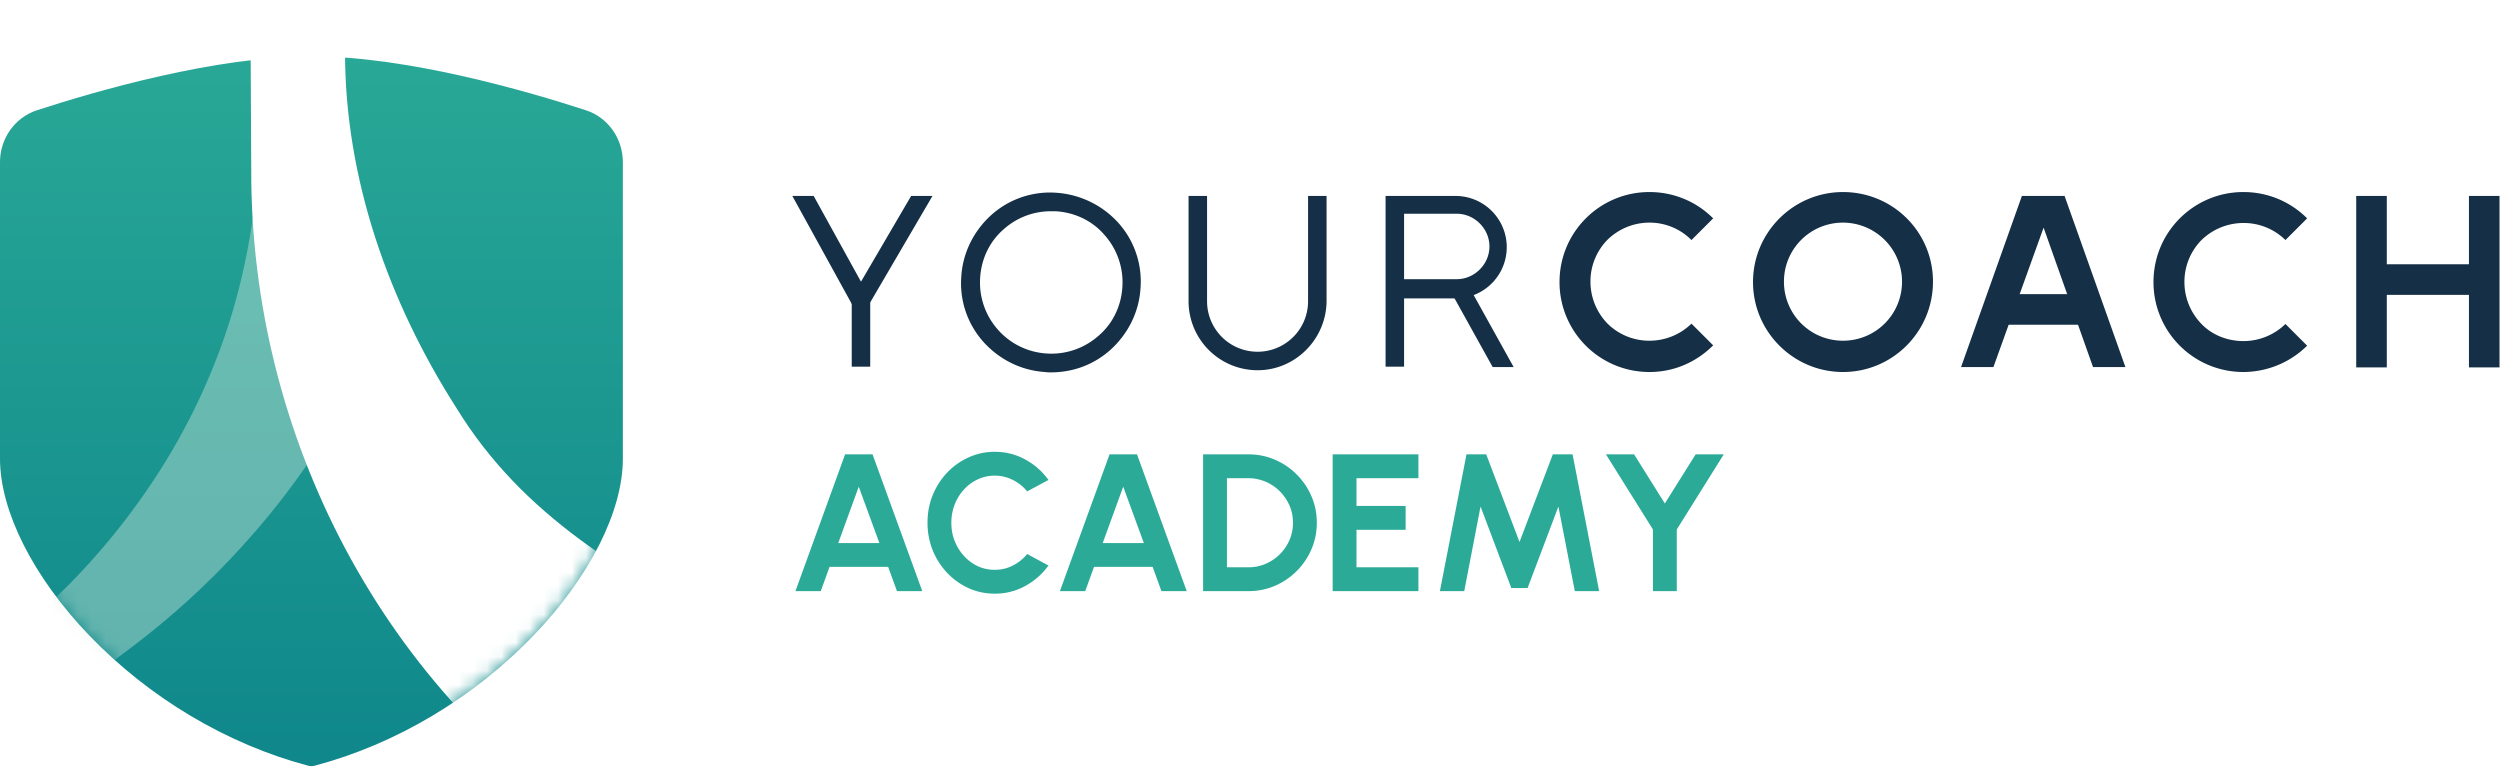 <svg xmlns="http://www.w3.org/2000/svg" width="177" height="55" fill="none">
    <path fill="#142F46"
        d="M130.484 15.762a4.17 4.17 0 0 0-4.18 4.18 4.17 4.17 0 0 0 4.18 4.18 4.17 4.17 0 0 0 4.18-4.18 4.186 4.186 0 0 0-4.18-4.18m0 10.576c-3.5 0-6.371-2.845-6.371-6.37 0-3.5 2.846-6.371 6.371-6.371s6.371 2.82 6.371 6.345-2.845 6.396-6.371 6.396M176.966 13.874h-2.165v12.137h2.165zM168.986 13.874h-2.166v12.137h2.166z" />
    <path fill="#142F46"
        d="M175.785 18.709h-7.982v2.166h7.982zM147.858 20.824h-6.522v2.166h6.522zM116.785 26.338a6.35 6.35 0 0 1-4.508-1.863 6.35 6.35 0 0 1-1.863-4.507c0-1.688.655-3.3 1.863-4.508a6.35 6.35 0 0 1 4.508-1.863c1.687 0 3.299.654 4.507 1.863l-1.536 1.536a4.17 4.17 0 0 0-2.971-1.234 4.25 4.25 0 0 0-2.971 1.209 4.2 4.2 0 0 0-1.209 2.971c0 1.108.428 2.166 1.209 2.972a4.2 4.2 0 0 0 2.971 1.208 4.25 4.25 0 0 0 2.971-1.208l1.536 1.536c-1.208 1.209-2.795 1.888-4.507 1.888" />
    <path fill="#142F46"
        d="m141.135 25.986 3.551-9.87 3.5 9.87h2.292l-4.306-12.112h-3.022l-4.306 12.112zM158.838 26.338a6.35 6.35 0 0 1-4.508-1.863 6.35 6.35 0 0 1-1.863-4.507c0-1.688.655-3.3 1.863-4.508a6.35 6.35 0 0 1 4.508-1.863c1.687 0 3.298.654 4.507 1.863l-1.536 1.536a4.2 4.2 0 0 0-2.971-1.208 4.26 4.26 0 0 0-2.972 1.208 4.21 4.21 0 0 0-1.208 2.972c0 1.108.428 2.165 1.208 2.97.781.807 1.864 1.21 2.972 1.21a4.25 4.25 0 0 0 2.971-1.21l1.536 1.537a6.45 6.45 0 0 1-4.507 1.863M61.612 20.925h-1.31v5.036h1.31z" />
    <path fill="#142F46"
        d="m64.508 13.874-3.55 6.069-3.35-6.069h-1.51l4.81 8.738 5.111-8.738zM89.036 26.213a4.89 4.89 0 0 1-4.886-4.885v-7.454h1.31v7.454a3.573 3.573 0 0 0 3.576 3.575 3.573 3.573 0 0 0 3.575-3.575v-7.454h1.31v7.454c-.026 2.694-2.216 4.885-4.885 4.885M99.409 19.766h3.727c1.259 0 2.317-1.057 2.317-2.316 0-1.26-1.058-2.317-2.317-2.317h-3.727zm0 6.195h-1.31V13.874h5.037a3.627 3.627 0 0 1 0 7.252h-3.727z" />
    <path fill="#142F46"
        d="m107.166 25.986-3.273-5.892-1.133.63 2.921 5.262zM74.404 14.957a4.98 4.98 0 0 0-3.324 1.259c-1.032.881-1.611 2.14-1.687 3.475a5.03 5.03 0 0 0 1.26 3.651 5 5 0 0 0 3.474 1.687 5.03 5.03 0 0 0 3.652-1.259c1.032-.881 1.611-2.14 1.687-3.475a5.03 5.03 0 0 0-1.26-3.651c-.88-1.032-2.14-1.612-3.474-1.687zm0 11.407c-.126 0-.277 0-.403-.025-1.687-.1-3.248-.881-4.381-2.14a6.22 6.22 0 0 1-1.561-4.609c.1-1.687.88-3.248 2.14-4.381a6.22 6.22 0 0 1 4.608-1.561 6.52 6.52 0 0 1 4.382 2.14 6.22 6.22 0 0 1 1.56 4.608c-.1 1.687-.88 3.248-2.14 4.382-1.183 1.057-2.669 1.586-4.205 1.586" />
    <path fill="#2BAB97"
        d="M120.051 32.168h1.992l-3.327 5.319v4.364h-1.688v-4.364l-3.327-5.319h1.992l2.179 3.479zM101.945 41.851l1.882-9.683h1.397l2.358 6.204 2.359-6.204h1.397l1.881 9.683h-1.722l-1.162-5.99-2.179 5.769h-1.155l-2.178-5.769-1.155 5.99zM94.352 41.851v-9.683h6.072v1.688h-4.385v1.964h3.48v1.688h-3.48v2.655h4.385v1.688zM85.18 41.851v-9.683h3.209q1.003 0 1.874.38a4.8 4.8 0 0 1 1.543 1.045 4.8 4.8 0 0 1 1.044 1.542q.38.872.38 1.875 0 1.002-.38 1.88a4.93 4.93 0 0 1-2.587 2.587 4.7 4.7 0 0 1-1.874.374zm1.687-1.687h1.522q.643 0 1.21-.242.575-.249 1.01-.678.436-.435.685-1.003a3.1 3.1 0 0 0 .249-1.231q0-.657-.25-1.225a3.3 3.3 0 0 0-.684-1.003 3.16 3.16 0 0 0-2.22-.926h-1.522zM78.557 32.168H80.5l3.52 9.683h-1.79l-.623-1.715h-4.15l-.623 1.715h-1.791zm-.485 6.28h2.912l-1.46-3.99zM70.427 42.031q-.982 0-1.847-.387a4.9 4.9 0 0 1-1.522-1.086 5.2 5.2 0 0 1-1.024-1.598 5.2 5.2 0 0 1-.366-1.95q0-1.046.366-1.95a5.1 5.1 0 0 1 1.024-1.599 4.8 4.8 0 0 1 1.522-1.078 4.4 4.4 0 0 1 1.847-.395q1.175 0 2.164.547.99.54 1.64 1.445l-1.508.81a3 3 0 0 0-1.017-.81 2.8 2.8 0 0 0-1.28-.304q-.636 0-1.196.263-.56.255-.982.72-.422.456-.657 1.064-.235.602-.235 1.287 0 .69.235 1.293.242.602.664 1.065.422.457.975.72.56.255 1.197.255.691.001 1.286-.304a3.1 3.1 0 0 0 1.01-.816l1.508.816q-.65.9-1.64 1.446a4.4 4.4 0 0 1-2.164.546M59.832 32.168h1.944l3.52 9.683h-1.791l-.623-1.715h-4.15l-.622 1.715h-1.792zm-.484 6.28h2.912l-1.46-3.99z" />
    <g filter="url(#a)">
        <path fill="url(#b)" fill-rule="evenodd"
            d="M21.823 54.212c.148.04.304.04.452 0 5.752-1.52 11.266-4.805 15.526-9.247 3.943-4.111 6.297-8.779 6.297-12.486V11.483c0-1.67-1.038-3.163-2.626-3.68-4.205-1.37-12.662-3.816-19.423-3.816S6.83 6.434 2.626 7.803C1.038 8.32 0 9.813 0 11.483V32.48c0 3.707 2.354 8.375 6.297 12.486 4.26 4.442 9.774 7.726 15.526 9.247"
            clip-rule="evenodd" />
    </g>
    <mask id="c" width="45" height="55" x="0" y="0" maskUnits="userSpaceOnUse" style="mask-type:alpha">
        <path fill="#000" fill-rule="evenodd"
            d="M21.823 54.212c.148.04.304.04.452 0 5.752-1.52 11.266-4.805 15.526-9.247 3.943-4.111 6.297-8.779 6.297-12.486V10.26a.85.85 0 0 0-.146-.477.87.87 0 0 0-.39-.318S30.072.336 20.996.336.535 9.464.535 9.464a.87.87 0 0 0-.39.318.85.85 0 0 0-.146.477v22.22c0 3.707 2.353 8.375 6.297 12.486 4.26 4.442 9.774 7.726 15.526 9.247"
            clip-rule="evenodd" />
    </mask>
    <g mask="url(#c)">
        <path fill="#DAEEE1" fill-opacity=".4"
            d="M-.335 51.863c3.591-1.587 6.598-3.717 9.73-6.097a56.6 56.6 0 0 0 8.645-8.102 52 52 0 0 0 5.971-8.393 6.95 6.95 0 0 0 .877-3.174l.292-10.983c.084-3.299-2.714-6.598-5.22-4.427-.835.71-1.461 1.63-1.754 2.757a6.5 6.5 0 0 0-.166.877c-.376 3.215-1.086 6.472-2.172 9.604a45 45 0 0 1-4.343 9.062 49 49 0 0 1-6.39 8.143c-2.421 2.506-5.261 4.427-8.1 6.473-.669.46-1.045 1.253-1.045 2.047 0 1.127.919 2.463 2.464 2.463.626.042.919-.083 1.211-.25" />
        <path fill="#fff"
            d="M17.746 3.713c0 2.798.042 5.554.042 8.352-.042 18.625 9.229 37 25.64 47.23 1.462.919 2.965 1.211 4.385 1.211 4.886 0 8.352-4.05 8.352-8.393 0-2.214-1.086-5.554-4.092-7.225-7.893-4.301-15.034-8.31-19.753-15.994-4.802-7.517-7.892-16.244-7.892-25.181 0-1.88-1.504-3.34-3.341-3.34-1.963 0-3.34 1.502-3.34 3.34" />
    </g>
    <defs>
        <linearGradient id="b" x1="20.192" x2="20.192" y1="54.242" y2="-.881" gradientUnits="userSpaceOnUse">
            <stop stop-color="#0F878B" />
            <stop offset="1" stop-color="#2BAB97" />
        </linearGradient>
        <filter id="a" width="44.098" height="50.255" x="0" y="3.987" color-interpolation-filters="sRGB"
            filterUnits="userSpaceOnUse">
            <feFlood flood-opacity="0" result="BackgroundImageFix" />
            <feBlend in="SourceGraphic" in2="BackgroundImageFix" result="shape" />
            <feColorMatrix in="SourceAlpha" result="hardAlpha" values="0 0 0 0 0 0 0 0 0 0 0 0 0 0 0 0 0 0 127 0" />
            <feOffset />
            <feGaussianBlur stdDeviation="10" />
            <feComposite in2="hardAlpha" k2="-1" k3="1" operator="arithmetic" />
            <feColorMatrix values="0 0 0 0 0.776 0 0 0 0 0.914 0 0 0 0 0.627 0 0 0 0.5 0" />
            <feBlend in2="shape" result="effect1_innerShadow_1059_758" />
            <feColorMatrix in="SourceAlpha" result="hardAlpha" values="0 0 0 0 0 0 0 0 0 0 0 0 0 0 0 0 0 0 127 0" />
            <feOffset />
            <feGaussianBlur stdDeviation="1.5" />
            <feComposite in2="hardAlpha" k2="-1" k3="1" operator="arithmetic" />
            <feColorMatrix values="0 0 0 0 1 0 0 0 0 1 0 0 0 0 1 0 0 0 0.2 0" />
            <feBlend in2="effect1_innerShadow_1059_758" result="effect2_innerShadow_1059_758" />
        </filter>
    </defs>
</svg>
